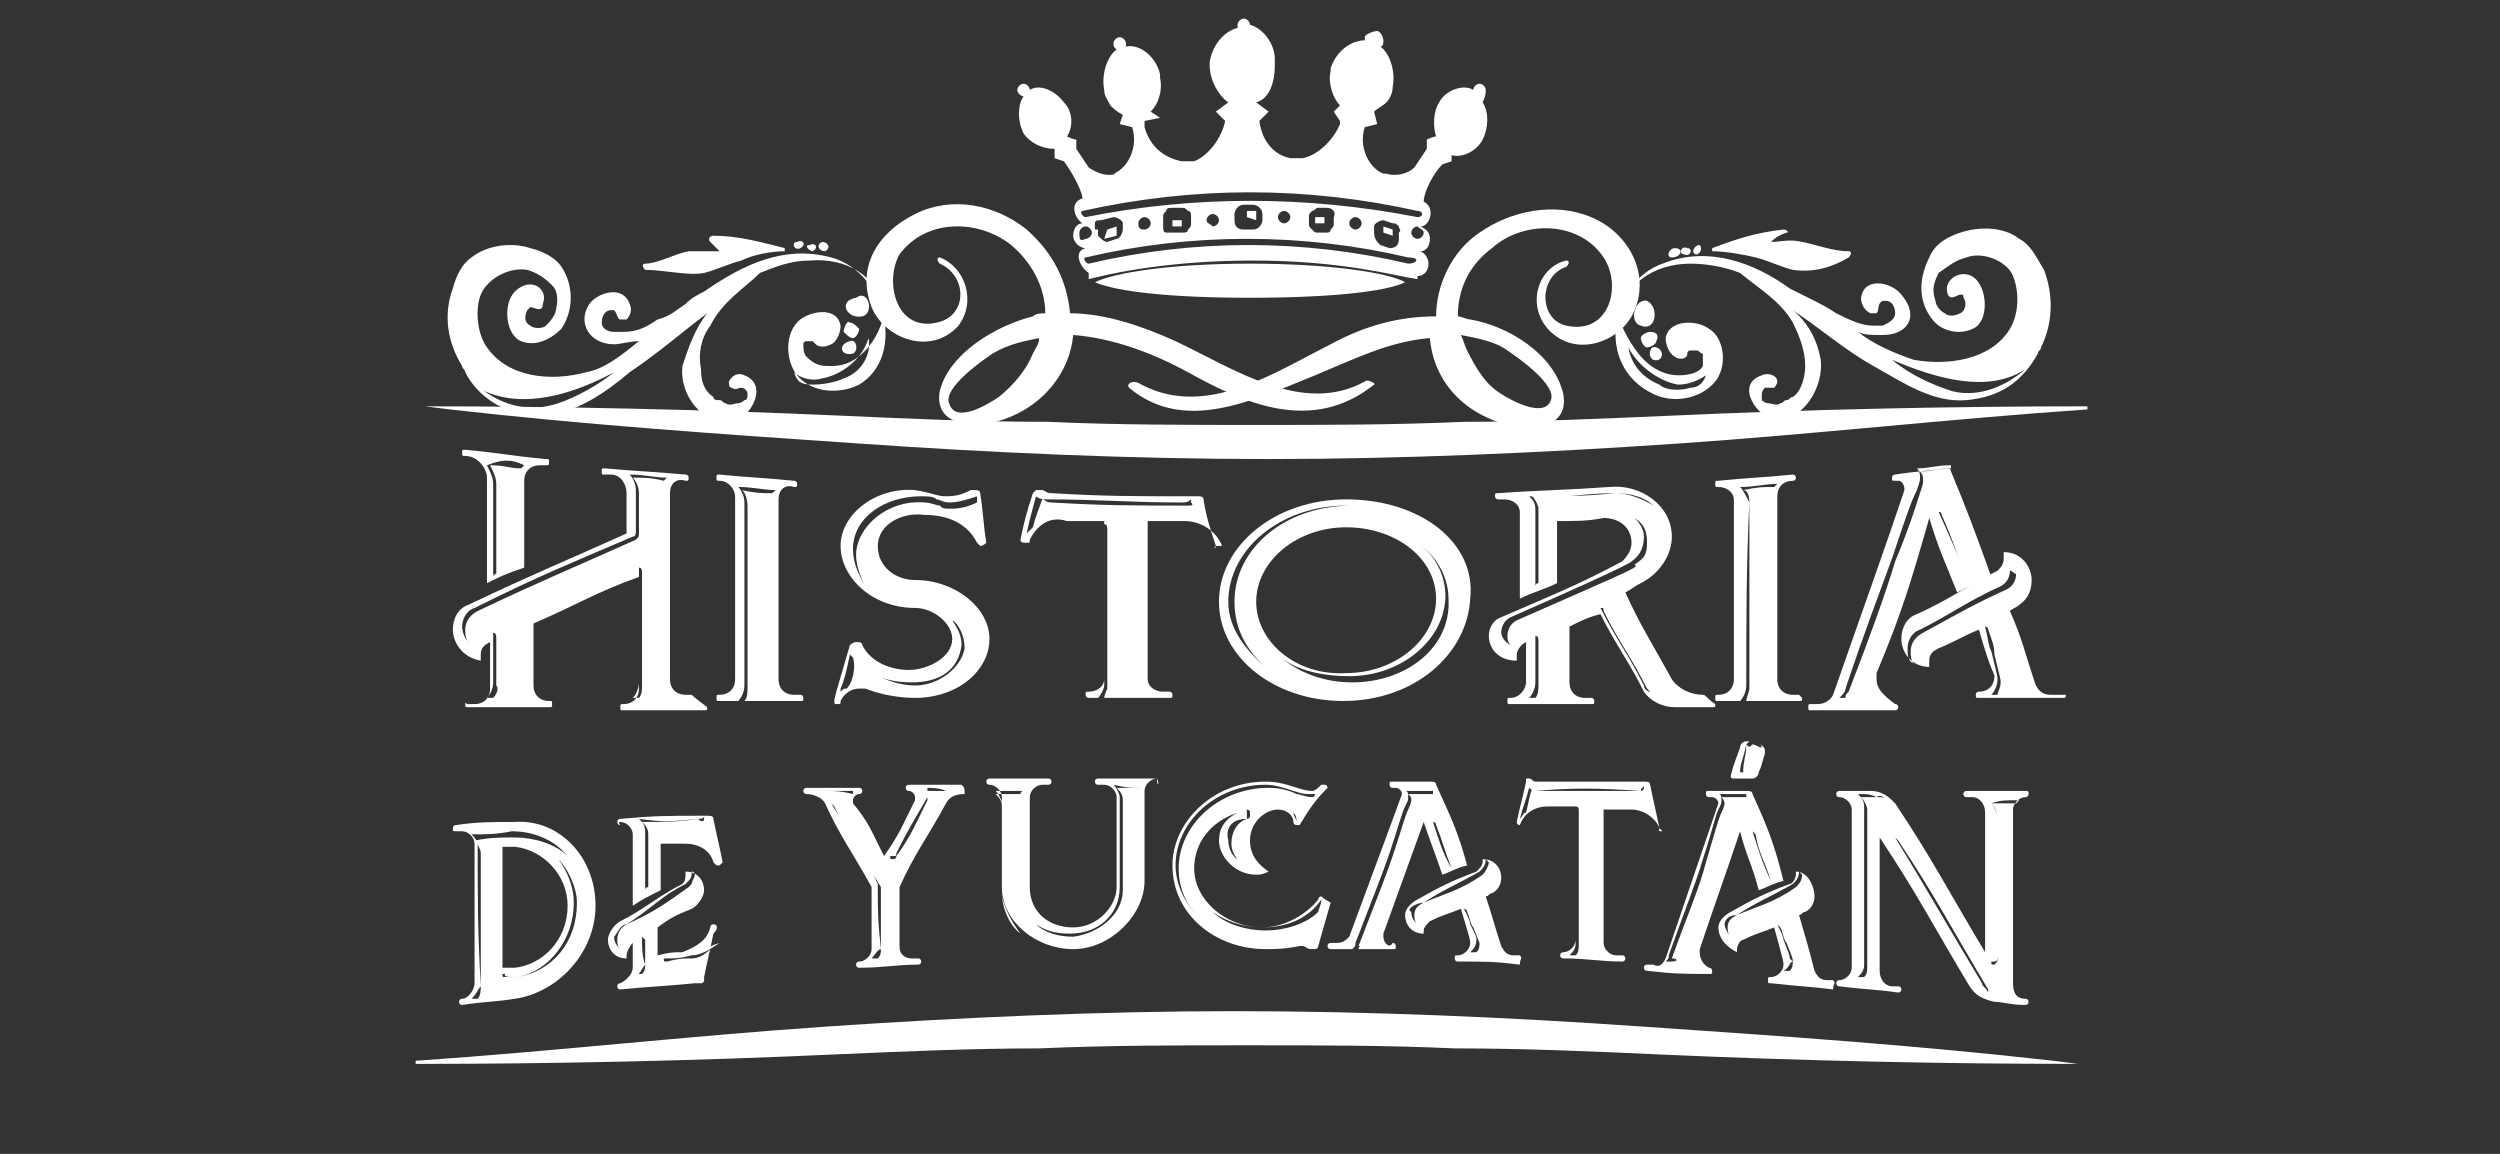 <?xml version="1.0" encoding="utf-8"?>
<!-- Generator: Adobe Illustrator 23.0.4, SVG Export Plug-In . SVG Version: 6.00 Build 0)  -->
<svg version="1.1" id="Capa_1" xmlns="http://www.w3.org/2000/svg" xmlns:xlink="http://www.w3.org/1999/xlink" x="0px" y="0px"
	 viewBox="0 0 80.6 37.2" style="enable-background:new 0 0 80.6 37.2;" xml:space="preserve">
<rect x="0" y="0" width="80.6" height="37.2" fill="#333333" stroke="none"/>
<style type="text/css">
	.st0{fill:#FFFFFF;}
</style>
<title>logo_syv_black</title>
<g>
	<g>
		<path class="st0" d="M44,12.3c-2,1.1-4.2-0.4-6.1-1.3c-1.1-0.5-2.3-0.9-3.4-0.9c-0.1-1-0.5-1.9-1.4-2.7c-1-0.8-2.4-1.1-3.6-0.5
			s-1.9,1.7-1.4,3c0.4,1,1.9,1.6,2.8,0.6c0.6-0.8,0.2-1.9-0.6-2.2c-0.1,0-0.1,0.1,0,0.2c0.9,0.4,0.9,1.7-0.1,1.9
			c-1.3,0.3-1.7-1.3-1.2-2.2c0.9-1.2,2.6-1.1,3.6-0.3c0.6,0.5,1.1,1.3,1.1,2.2c-0.1,0-0.3,0-0.4,0.1c-1.2,0.3-2.7,1.2-3,2.4
			c-0.2,1.1,1,1.2,1.8,1c1.5-0.4,2.4-1.6,2.5-2.8c1.3,0.1,2.6,0.6,3.7,1.2c1.8,1,4,2,6,0.4C44.4,12.4,44.1,12.2,44,12.3 M32.2,12.8
			c-0.3,0.2-1.4,0.9-1.6,0.2c-0.2-0.5,1.1-1.4,1.4-1.6c0.5-0.3,1-0.4,1.5-0.5c0,0.2-0.1,0.3-0.2,0.5C33.1,11.9,32.7,12.4,32.2,12.8"
			/>
		<path class="st0" d="M36.4,12.5c1.8,1.5,4,0.4,6-0.4c1.2-0.5,2.4-1.1,3.7-1.2c0.1,1.3,1,2.4,2.5,2.8c0.8,0.2,2,0.1,1.8-1
			c-0.3-1.3-1.8-2.2-3-2.4c-0.1,0-0.3-0.1-0.4-0.1c0-0.8,0.3-1.6,1.1-2.2c1-0.9,2.8-0.9,3.6,0.3c0.6,0.9,0.2,2.5-1.2,2.2
			c-0.9-0.2-0.9-1.6,0-1.9c0.1-0.1,0.1-0.2,0-0.2c-0.9,0.2-1.3,1.4-0.6,2.2c0.9,1,2.4,0.4,2.8-0.6c0.5-1.2-0.2-2.5-1.4-3
			s-2.6-0.2-3.6,0.5c-0.9,0.6-1.4,1.7-1.4,2.7c-1.2,0-2.3,0.3-3.4,0.9c-1.8,0.9-4,2.4-6.1,1.3C36.5,12.2,36.3,12.4,36.4,12.5
			 M47.3,11.3c-0.1-0.2-0.1-0.3-0.2-0.5c0.5,0.1,1.1,0.2,1.5,0.5c0.3,0.2,1.6,1.1,1.4,1.6c-0.2,0.6-1.3,0-1.6-0.2
			C47.9,12.4,47.6,11.9,47.3,11.3"/>
	</g>
	<g>
		<path class="st0" d="M26.8,8.3c-1.5-0.4-2.8,0.2-4.1,1.1c-0.2,0.1-0.4,0.2-0.6,0.4c-0.3,0.2-0.5,0.4-0.9,0.5
			c-0.3,0.2-0.6,0.4-1.1,0.4c-0.1,0-0.2,0-0.3,0c-0.2,0-0.4-0.1-0.4-0.3s0.1-0.4,0.3-0.4h0.1c0.1,0.1,0.1,0.3,0.2,0.3
			c0,0,0.1,0,0.2,0c0.1-0.1,0.2-0.3,0.1-0.5c-0.2-0.6-1-0.4-1.3,0c-0.4,0.6,0,1.3,0.8,1.3c0.2,0,0.5-0.1,0.8-0.1
			c-0.5,0.4-1.1,0.9-1.7,1c-1.1,0.3-2.5,0.2-3.2-0.8c-0.3-0.4-0.4-1.2-0.2-1.7s0.9-0.9,1.5-0.8c0.3,0.1,0.5,0.2,0.8,0.5
			c0.2,0.2,0.2,0.5,0.1,0.9c-0.1,0.2-0.2,0.3-0.3,0.4c-0.1,0.1-0.4,0.1-0.5,0c-0.2-0.1-0.2-0.3-0.1-0.5l0.1-0.1
			c0.1,0,0.4,0.2,0.4-0.1c0.2-0.5-0.4-0.9-0.9-0.4c-0.4,0.4-0.3,1.4,0.2,1.6c0.5,0.2,1-0.1,1.3-0.4c0.4-0.6,0.4-1.4,0-2
			c-0.2-0.3-0.6-0.5-1-0.6c-0.6-0.2-1.4-0.1-1.9,0.3c-0.3,0.2-0.5,0.6-0.6,1c-0.3,0.8-0.2,1.7,0.3,2.5c0,0.1,0.1,0.1,0.1,0.2
			c0.4,0.8,1.3,1.4,2.4,1.4s2.2-0.8,2.9-1.4c0.9-0.6,1.7-1.3,2.5-1.9c-0.4,0.5-0.6,1.1-0.8,1.7c-0.1,0.9,0.6,1.9,1.6,1.8
			c0.6-0.1,1.2-1.2,0.4-1.5c-0.2-0.1-0.4,0-0.5,0.2c0,0.1,0,0.2,0.1,0.2c0.1,0.1,0.2,0,0.3,0s0.2,0.1,0.2,0.2c0,0.1,0,0.2-0.1,0.2
			C23.9,13,23.8,13,23.8,13c-0.1,0-0.3,0.1-0.4,0c-0.1,0-0.1-0.1-0.2-0.1s-0.2,0-0.2-0.1c-0.3-0.2-0.4-0.5-0.4-0.9
			c-0.1-0.5,0-1,0.3-1.4c0.4-0.8,1.1-1.2,1.6-1.7c0.5-0.2,1-0.4,1.6-0.4c1.2-0.1,2.2,0.5,2.4,1.6c0,0.4-0.3,1-0.6,1.3
			s-0.6,0.5-1.1,0.5c-0.3,0-0.5,0-0.8-0.3c-0.1-0.1-0.1-0.3-0.1-0.4C25.9,11,26,11,26,11s0.1,0,0.2,0l0.1,0.1c0.1,0.1,0.3,0.1,0.5,0
			s0.3-0.4,0.3-0.6c-0.1-0.6-0.9-0.5-1.3-0.2c-0.5,0.4-0.5,1.3-0.1,1.8c0.5,0.6,1.4,0.6,2,0.3C29.2,11.5,28.6,8.8,26.8,8.3 M18,13
			c-0.9,0.3-1.7,0.1-2.4-0.4c1.3,0.6,2.9,0.1,4.2-0.6C19.3,12.4,18.6,12.8,18,13 M27.2,12.2c-0.2,0.1-0.6,0.2-1,0.2
			s-0.5-0.1-0.6-0.4l0,0c0.2,0.2,0.6,0.3,0.9,0.2c0.6-0.1,1.3-0.6,1.5-1.3C28.1,11.4,27.8,12,27.2,12.2"/>
		<path class="st0" d="M22.7,8.8c0.4-0.1,0.8-0.3,1.2-0.4c0.4-0.2,1-0.3,1.4-0.3l0,0V8c-0.8-0.2-1.5-0.4-2.3-0.4
			c-0.1,0-0.2,0.1-0.1,0.2C23,7.9,23.1,8,23.2,8.1c-0.3,0-0.6,0-1,0c-0.5,0.1-1,0.4-1.4,0.4c-0.1,0-0.1,0.1,0,0.2
			C21.4,8.7,22.2,8.9,22.7,8.8"/>
		<path class="st0" d="M25.8,8c0.2-0.1,0.1-0.3-0.1-0.2C25.5,7.8,25.6,8.1,25.8,8"/>
		<path class="st0" d="M26.2,8.1c0.2-0.1,0.1-0.3-0.1-0.2C25.9,7.9,26.1,8.1,26.2,8.1"/>
		<path class="st0" d="M26.6,8.1c0.2-0.1,0.1-0.3-0.1-0.3C26.3,7.9,26.4,8.1,26.6,8.1"/>
		<path class="st0" d="M27.8,10.2c0.4-0.1,0.2-0.9-0.2-0.6C27,9.7,27.3,10.3,27.8,10.2"/>
		<path class="st0" d="M27.2,10.7c0.1,0.1,0.2,0.2,0.3,0.2s0.2-0.2,0.2-0.3c-0.1-0.1-0.2-0.2-0.3-0.2C27.3,10.3,27.2,10.6,27.2,10.7
			"/>
		<path class="st0" d="M27.5,11.4c0.2-0.1,0.1-0.5-0.1-0.4C27,11.1,27.1,11.5,27.5,11.4"/>
	</g>
	<g>
		<path class="st0" d="M53.6,8.5c-1.7,0.6-2.2,3.3-0.3,4.2c0.6,0.3,1.5,0.2,2-0.4c0.4-0.5,0.3-1.4-0.2-1.7c-0.4-0.3-1.3-0.3-1.4,0.3
			c0,0.2,0.1,0.5,0.3,0.6c0.1,0.1,0.4,0.1,0.4-0.1c0,0,0-0.1,0.1-0.1c0,0,0.1,0,0.2,0s0.1,0.1,0.2,0.1c0,0.1,0,0.3,0,0.4
			c-0.1,0.2-0.4,0.3-0.8,0.3c-0.4,0-0.8-0.2-1.1-0.5s-0.6-0.8-0.8-1.3c0.1-1.1,1.1-1.8,2.3-1.8c0.5,0,1.1,0.1,1.6,0.3
			c0.6,0.5,1.3,0.9,1.7,1.6c0.2,0.4,0.4,0.9,0.4,1.4c0,0.3-0.1,0.8-0.4,1c-0.1,0-0.1,0.1-0.2,0.1c-0.1,0-0.1,0.1-0.2,0.1
			c-0.1,0.1-0.3,0-0.4,0c-0.1,0-0.2-0.1-0.2-0.1c0-0.1,0-0.1,0-0.2c0-0.1,0.1-0.2,0.1-0.2c0.1,0,0.2,0,0.3,0c0,0,0.1-0.1,0.1-0.2
			c0-0.2-0.3-0.3-0.5-0.2c-0.9,0.3-0.1,1.4,0.4,1.4c1,0.1,1.6-1.1,1.5-1.9c-0.1-0.6-0.4-1.2-0.9-1.6c0.9,0.6,1.7,1.3,2.6,1.8
			c0.9,0.5,1.9,1.2,3,1.1c1.1-0.1,1.8-0.6,2.3-1.5c0-0.1,0.1-0.1,0.1-0.2c0.4-0.8,0.4-1.7,0.1-2.5c-0.2-0.3-0.4-0.8-0.8-1
			c-0.5-0.4-1.3-0.4-1.9-0.2c-0.3,0.1-0.8,0.3-1,0.8c-0.4,0.8-0.3,1.5,0.1,2c0.3,0.4,0.9,0.5,1.3,0.3c0.5-0.2,0.5-1.2,0.1-1.6
			c-0.4-0.4-1.1,0-0.9,0.5c0.1,0.2,0.3,0,0.4,0c0.1,0,0.1,0,0.1,0.1c0.1,0.1,0.1,0.4-0.1,0.5s-0.4,0.1-0.5,0
			c-0.2-0.1-0.3-0.3-0.3-0.4c-0.1-0.3-0.1-0.5,0.1-0.9c0.3-0.2,0.5-0.4,0.9-0.5c0.5-0.2,1.3,0.1,1.5,0.6s0.2,1.2-0.1,1.7
			c-0.6,1-2,1.2-3.1,1c-0.6-0.2-1.3-0.5-1.8-0.9c0.2,0.1,0.4,0.1,0.8,0.1c0.8,0,1.2-0.6,0.6-1.3C61,9.1,60.1,8.9,60,9.6
			c0,0.2,0.1,0.4,0.3,0.5c0.1,0,0.1,0,0.2,0c0.1-0.1,0-0.3,0.2-0.4c0,0,0,0,0.1,0c0.2,0,0.3,0.2,0.3,0.4s-0.2,0.3-0.4,0.4
			c-0.1,0-0.2,0-0.3,0c-0.4,0-0.8-0.2-1.2-0.4c-0.3-0.2-0.5-0.3-0.9-0.5c-0.2-0.1-0.4-0.2-0.6-0.3C56.6,8.5,55.1,7.9,53.6,8.5
			 M62.9,12.6c-0.6-0.2-1.3-0.5-1.9-1c1.4,0.6,3.1,1.1,4.3,0.3C64.5,12.6,63.6,12.8,62.9,12.6 M53.5,12.4c-0.5-0.2-0.9-0.6-1-1.2
			c0.3,0.6,1,1.1,1.6,1.2c0.3,0,0.6-0.1,0.9-0.3l0,0c-0.1,0.3-0.3,0.4-0.5,0.4C54.2,12.6,53.7,12.6,53.5,12.4"/>
		<path class="st0" d="M57.8,8.7c-0.4-0.1-0.8-0.3-1.2-0.4c-0.4-0.1-1-0.2-1.4-0.2l0,0V8c0.8-0.3,1.4-0.5,2.3-0.6
			c0.1,0,0.2,0.1,0.1,0.1c-0.3,0.1-0.4,0.2-0.5,0.3c0.3,0,0.6-0.1,1,0c0.5,0.1,1,0.3,1.5,0.3c0.1,0,0.1,0.1,0,0.2
			C59.1,8.6,58.5,8.8,57.8,8.7"/>
		<path class="st0" d="M54.7,8.2c-0.2,0-0.1-0.3,0.1-0.3C54.9,8,54.8,8.2,54.7,8.2"/>
		<path class="st0" d="M54.3,8.2c-0.2,0-0.1-0.3,0.1-0.2C54.6,8,54.5,8.3,54.3,8.2"/>
		<path class="st0" d="M53.9,8.3C53.7,8.3,53.8,8,54,8C54.3,8,54.2,8.3,53.9,8.3"/>
		<path class="st0" d="M52.9,10.5c-0.4-0.1-0.2-0.9,0.2-0.8C53.5,9.9,53.4,10.7,52.9,10.5"/>
		<path class="st0" d="M53.4,11c0,0.1-0.2,0.2-0.3,0.2s-0.2-0.2-0.2-0.3s0.2-0.2,0.3-0.2C53.4,10.7,53.5,10.8,53.4,11"/>
		<path class="st0" d="M53.3,11.6c-0.2-0.1-0.1-0.5,0.1-0.4C53.7,11.3,53.6,11.7,53.3,11.6"/>
	</g>
	<path class="st0" d="M13.7,13.1c4.4,0,8.9,0.1,13.4,0.3c2.2,0.1,4.4,0.2,6.7,0.2c2.2,0.1,4.4,0.1,6.7,0.1s4.4,0,6.7-0.1
		c2.2,0,4.4-0.1,6.7-0.2c4.4-0.2,8.9-0.3,13.4-0.3v0.1c-4.4,0.3-8.8,0.8-13.2,1.1s-8.9,0.5-13.2,0.5c-4.4,0-8.9-0.2-13.2-0.5
		c-4.4-0.3-8.8-0.6-13.2-1.1L13.7,13.1z"/>
	<path class="st0" d="M67,34.3c-4.4,0-8.9-0.1-13.4-0.3c-2.2-0.1-4.4-0.2-6.7-0.2c-2.2-0.1-4.4-0.1-6.7-0.1c-2.2,0-4.4,0-6.7,0.1
		c-2.2,0-4.4,0.1-6.7,0.2c-4.4,0.2-8.9,0.3-13.4,0.3v-0.1c4.4-0.3,8.8-0.8,13.2-1.1s8.9-0.5,13.2-0.5c4.4,0,8.9,0.2,13.2,0.5
		c4.4,0.3,8.8,0.6,13.2,1.1L67,34.3z"/>
	<path class="st0" d="M40.3,9.6L40.3,9.6c2.6,0,4.4-0.2,5-0.5c-0.5-0.3-2.4-0.6-5-0.6l0,0l0,0c-2.6,0-4.4,0.3-5,0.6
		C36,9.4,37.7,9.6,40.3,9.6L40.3,9.6L40.3,9.6z"/>
	<g>
		<path class="st0" d="M35.6,7.7L36,7.6l0,0V7.3l0,0l0,0l-0.3,0.1l0,0L35.6,7.7L35.6,7.7z"/>
		<path class="st0" d="M42.4,7.2L42.4,7.2h0.3l0,0V7l0,0h-0.3l0,0V7.2L42.4,7.2z"/>
		<path class="st0" d="M37.8,7.3h0.3l0,0V7.1l0,0l0,0h-0.3l0,0V7.3C37.7,7.3,37.8,7.3,37.8,7.3z"/>
		<path class="st0" d="M44.6,7.5L44.6,7.5l0.3,0.1l0,0V7.4l0,0l-0.3-0.1l0,0l0,0V7.5L44.6,7.5z"/>
		<path class="st0" d="M40.5,7.1L40.5,7.1V6.8l0,0h-0.3l0,0V7l0,0L40.5,7.1L40.5,7.1z"/>
		<path class="st0" d="M47.9,2.9c0-0.1-0.1-0.2-0.2-0.2s-0.2,0.1-0.2,0.2l0,0c-0.3-0.2-0.9,0-1.1,0.4c-0.2,0.3-0.2,0.8-0.1,1.1
			c0,0-0.1,0-0.3,0.1c0,0.2,0,0.1,0,0.3l-0.4,0.6c-0.2,0.2-0.6,0.3-0.9,0.2h-0.1l0,0c-0.5-0.2-0.8-0.9-0.6-1.5L44.4,4l-0.1-0.4
			c0.1-0.1,0.3-0.2,0.4-0.3c0.1-0.1,0.2-0.3,0.2-0.5c0.1-0.5-0.1-1.1-0.4-1.3c0.1,0,0.1-0.1,0.1-0.2S44.5,1,44.4,1
			C44.3,1,44,1.1,44,1.2v0.1c-0.4,0-0.9,0.3-1.1,0.9v0.1c-0.1,0.4,0.1,0.9,0.3,1.1l0,0L43,3.6l0.2,0.3l0,0V4C43,4.5,42.5,5,42,5.1
			c-0.1,0-0.2,0-0.3,0h-0.1c-0.5-0.1-0.9-0.5-1-1.2l0.3-0.3l-0.4-0.3l0,0c0.4-0.1,0.6-0.6,0.6-1.2V1.9c0-0.5-0.4-1-0.8-1.1v0
			c0-0.1-0.1-0.2-0.2-0.2c-0.1,0-0.2,0.1-0.2,0.2v0.1C39.5,1,39.1,1.4,39,2v0.1c0,0.5,0.3,1,0.6,1.2l-0.4,0.3l0.3,0.3
			c-0.1,0.5-0.5,1.1-1,1.3h-0.1c-0.1,0-0.2,0-0.3,0c-0.5-0.1-1-0.4-1.2-1.1V3.9l0.5-0.1l-0.3-0.2c0.2-0.2,0.4-0.6,0.3-1.1V2.4
			c-0.1-0.5-0.6-1-1.1-0.9V1.4c0-0.1-0.1-0.2-0.2-0.2c-0.1,0-0.2,0.1-0.2,0.2s0,0.1,0.1,0.2c-0.3,0.2-0.5,0.8-0.4,1.3
			c0,0.2,0.1,0.3,0.2,0.5c0.1,0.1,0.2,0.2,0.4,0.3l0,0L36.1,4l0.4,0.1c0.2,0.6-0.1,1.3-0.6,1.5l0,0H36c-0.3,0.1-0.6,0-0.9-0.2
			l-0.4-0.6c0-0.2,0-0.1,0-0.3c-0.1,0-0.3-0.1-0.3-0.1c0.2-0.3,0.2-0.8-0.1-1.1c-0.3-0.4-0.8-0.6-1.1-0.4l0,0c0-0.1-0.1-0.2-0.2-0.2
			s-0.2,0.1-0.2,0.2c0,0.1,0.1,0.2,0.2,0.2c-0.2,0.3-0.2,0.8,0,1.2c0.2,0.3,0.6,0.5,1,0.5v0.3l0.3,0.1c0.3,0.4,0.6,1,0.6,1.2l0,0
			c-0.4,0.1-0.3,0.6,0,0.8c-0.2,0-0.3,0.2-0.3,0.4C34.6,7.8,34.8,8,35,8c-0.4,0.1-0.2,0.6,0.1,0.8c0,0.1,0,0.2,0,0.2l0,0
			c0.4-0.1,2.3-0.6,5.3-0.6c2.9,0,4.6,0.5,5.3,0.6l0,0c0,0,0,0,0-0.1c0.4,0,0.5-0.6,0.1-0.8c0.2,0,0.3-0.2,0.3-0.4
			c0-0.2-0.1-0.3-0.3-0.4c0.3,0,0.5-0.6,0.1-0.8l0,0c0-0.3,0.3-0.9,0.6-1.2l0.3-0.1V5l0,0l0,0c0.3,0.1,0.8-0.1,1-0.5s0.2-0.9,0-1.2
			C47.9,3.1,47.9,3,47.9,2.9z M34.8,7.5c0-0.1,0.1-0.2,0.2-0.2c0.1,0,0.2,0.1,0.2,0.2S35.1,7.7,35,7.7C34.8,7.8,34.8,7.7,34.8,7.5z
			 M45.4,8.5c-3.4-0.8-6.9-0.8-10.3,0c-0.1,0-0.2-0.2-0.1-0.2c3.4-0.8,7-0.8,10.4,0C45.8,8.3,45.7,8.5,45.4,8.5z M35.3,7.4
			c0-0.1,0-0.1,0-0.2s0.1-0.1,0.2-0.1L35.9,7c0.1,0,0.3,0.1,0.3,0.2v0.2c0,0.1-0.1,0.3-0.2,0.3l-0.3,0.1l0,0c-0.1,0-0.2-0.1-0.3-0.2
			V7.4H35.3z M36.7,7.2c0-0.1,0.1-0.2,0.2-0.2c0.1,0,0.2,0.1,0.2,0.2S37,7.4,36.9,7.4C36.8,7.4,36.7,7.4,36.7,7.2z M37.5,7
			c0-0.1,0-0.1,0.1-0.2c0-0.1,0.1-0.1,0.2-0.1h0.3c0.1,0,0.1,0,0.2,0.1c0.1,0,0.1,0.1,0.1,0.2v0.2c0,0.1,0,0.1-0.1,0.2
			c0,0.1-0.1,0.1-0.2,0.1h-0.3l0,0c-0.1,0-0.2,0-0.2,0c-0.1,0-0.1-0.1-0.1-0.2V7z M38.9,7.1c0-0.1,0.1-0.2,0.2-0.2
			c0.1,0,0.2,0.1,0.2,0.2s-0.1,0.2-0.2,0.2C39,7.2,38.9,7.2,38.9,7.1z M39.8,7.1V6.9c0-0.1,0.1-0.3,0.3-0.3h0.3
			c0.1,0,0.3,0.1,0.3,0.3v0.2c0,0.1-0.1,0.3-0.3,0.3h-0.3C39.9,7.4,39.8,7.3,39.8,7.1z M41.2,7c0-0.1,0.1-0.2,0.2-0.2
			c0.1,0,0.2,0.1,0.2,0.2s-0.1,0.2-0.2,0.2S41.2,7.1,41.2,7z M42.2,7.2V7c0-0.1,0-0.1,0.1-0.2c0.1,0,0.1-0.1,0.2-0.1h0.3
			c0.1,0,0.3,0.1,0.2,0.3v0.2c0,0.1,0,0.1-0.1,0.2c0,0.1-0.1,0.1-0.1,0.1l0,0h-0.3c-0.1,0-0.1,0-0.2-0.1S42.2,7.3,42.2,7.2z
			 M43.5,7.2c0-0.1,0.1-0.2,0.2-0.2c0.1,0,0.2,0.1,0.2,0.2s-0.1,0.2-0.2,0.2C43.6,7.4,43.5,7.3,43.5,7.2z M44.3,7.5V7.3
			c0-0.1,0.2-0.2,0.3-0.2l0.3,0.1c0.1,0,0.1,0,0.2,0.1c0,0.1,0.1,0.1,0,0.2v0.2C45.1,7.9,45,8,44.8,8l0,0l-0.3-0.1
			C44.4,7.8,44.3,7.7,44.3,7.5z M45.9,7.5c0,0.1-0.1,0.2-0.2,0.2c-0.1,0-0.2-0.1-0.2-0.2s0.1-0.2,0.2-0.2
			C45.8,7.4,45.9,7.4,45.9,7.5z M45.7,7C42.1,6.3,38.5,6.3,35,7c-0.1,0-0.2-0.2-0.1-0.2c3.6-0.8,7.2-0.8,10.8,0
			C45.9,6.8,45.9,7,45.7,7z"/>
	</g>
	<g>
		<path class="st0" d="M22.3,22.4c-0.1,0-0.1,0-0.2,0c-0.3,0-0.5-0.2-0.5-0.5c0-2.4,0-3.6,0-6c0-0.3,0.2-0.5,0.5-0.4
			c0.1,0,0.1,0,0.1-0.1s-0.1-0.1-0.1-0.1c-1.1-0.1-1.5-0.1-2.6-0.2c-0.1,0-0.1,0-0.1,0.1s0,0.1,0.1,0.1s0.1,0,0.2,0
			c0.3,0,0.5,0.3,0.5,0.6c0,0.5,0,0.8,0,1.3c-2,0.9-3,1.3-5.1,2.3c-0.3,0.1-0.5,0.4-0.5,0.8s0.3,0.9,0.9,1c0-0.1,0-0.1,0-0.2
			c0-0.2,0.1-0.3,0.3-0.4c0,0.5,0,0.9,0,1.5c0,0.3-0.2,0.5-0.5,0.5c-0.1,0-0.1,0-0.2,0s-0.1-0.1-0.1,0s0,0.1,0.1,0.1
			c1.1,0,1.5,0,2.6,0c0.1,0,0.1,0,0.1-0.1s0-0.1-0.1-0.1c-0.3,0-0.5-0.2-0.5-0.5c0-0.9,0-1.2,0-2c1.4-0.6,2-1,3.4-1.5
			c0,1.4,0,2.2,0,3.6c0,0.3-0.2,0.5-0.5,0.5c-0.1,0-0.1,0-0.1,0.1s0,0.1,0.1,0.1c1.1,0,1.5,0,2.6,0c0.1,0,0.1,0,0.1-0.1
			C22.4,22.5,22.3,22.4,22.3,22.4z M15.9,22.5c-0.1,0-0.1,0-0.2,0c0.1-0.1,0.2-0.3,0.2-0.5c0-0.5,0-0.9,0-1.5v-0.1l0,0
			c0.1,0,0.1,0.1,0.1,0.2c0,0.5,0,0.9,0,1.5C16.1,22.2,16,22.4,15.9,22.5z M20.6,22.5c-0.1,0-0.1,0-0.2,0c0.1-0.1,0.2-0.3,0.2-0.5
			c0-1.4,0-2.2,0-3.6v-0.1l0,0c0.1,0,0.1,0.1,0.1,0.2c0,1.4,0,2.2,0,3.6C20.7,22.2,20.7,22.4,20.6,22.5z M20.4,15.4
			c0.1,0.1,0.2,0.3,0.2,0.5c0,0.5,0,0.8,0,1.3c0,0.1,0,0.1-0.1,0.2c-2,0.9-3,1.3-5.1,2.3l0,0C15.2,19.8,15,20,15,20.3
			c0,0.1,0,0.3,0.1,0.4c-0.1-0.1-0.2-0.3-0.2-0.5s0.1-0.5,0.4-0.6l0,0c2-1,3-1.4,5.1-2.3c0.1,0,0.1-0.1,0.1-0.2c0-0.5,0-0.8,0-1.3
			c0-0.2-0.1-0.4-0.2-0.5c0.5,0,0.8,0.1,1.2,0.1l-0.1,0.1C21,15.4,20.8,15.4,20.4,15.4z"/>
		<path class="st0" d="M15.7,15.4c0,1.4,0,2,0,3.4c0.4-0.2,0.6-0.3,1.2-0.5c0-1.1,0-1.6,0-2.8c0-0.3,0.2-0.5,0.5-0.5
			c0.1,0,0.1,0,0.2,0s0.1,0,0.1-0.1s0-0.1-0.1-0.1c-1.1-0.1-1.5-0.2-2.6-0.3c-0.1,0-0.1,0-0.1,0.1s0,0.1,0.1,0.1
			C15.4,14.7,15.7,15.1,15.7,15.4z M16.9,15l-0.1,0.1c-0.4,0-0.5-0.1-1-0.1c0.1,0.2,0.2,0.4,0.2,0.6c0,1.2,0,1.7,0,2.9
			c0,0-0.1,0-0.1,0.1c0-1.2,0-1.8,0-3c0-0.2-0.1-0.4-0.2-0.6C16.2,14.8,16.5,14.8,16.9,15z"/>
	</g>
	<path class="st0" d="M25.8,22.4c-0.1,0-0.1,0-0.2,0c-0.3,0-0.5-0.2-0.5-0.5c0-2.3,0-3.4,0-5.8c0-0.3,0.2-0.5,0.5-0.4
		c0.1,0,0.1,0,0.1-0.1c0,0,0-0.1-0.1-0.1c-1-0.1-1.4-0.1-2.4-0.2c-0.1,0-0.1,0-0.1,0.1s0,0.1,0.1,0.1c0.3,0,0.5,0.3,0.5,0.5
		c0,2.4,0,3.4,0,5.9c0,0.3-0.2,0.5-0.5,0.5c-0.1,0-0.1,0-0.1,0.1s0,0.1,0.1,0.1c1.1,0,1.5,0,2.6,0c0.1,0,0.1,0,0.1-0.1
		C25.9,22.5,25.9,22.4,25.8,22.4z M24.1,16.3c0,1.9,0,3.9,0,5.9c0,0.1,0,0.3-0.1,0.4c-0.1,0-0.1,0-0.2,0c0.1-0.1,0.2-0.3,0.2-0.5
		c0-1.9,0-3.9,0-5.9c0-0.2-0.1-0.4-0.2-0.5c0.5,0,0.8,0.1,1.2,0.1l-0.1,0.1c-0.4,0-0.5,0-1-0.1C24,15.8,24.1,16.1,24.1,16.3z"/>
	<path class="st0" d="M29.5,18.7c-0.6,0-1.2-0.4-1.2-1.1s0.8-1.1,1.5-1c0.8,0,1.4,0.3,1.7,0.9l0.1,0.1c0.1,0,0.2-0.1,0.2-0.1l0,0
		c-0.1-0.6-0.1-1-0.2-1.6c0-0.1-0.1-0.1-0.2-0.1h-0.1c-0.2,0.1-0.4,0.2-0.8,0.2c-0.3,0-0.4-0.1-1-0.2c-1.3-0.1-2.4,0.8-2.4,1.8
		s1,2,2.4,2c0.6,0,1.2,0.5,1.2,1c0,0.6-0.8,1-1.4,1c-0.5,0-1.2-0.2-1.5-0.8c0-0.1-0.1-0.1-0.2-0.1s-0.2,0.1-0.2,0.1
		c-0.5,1.7-0.5,1.7-0.5,1.8l0,0c0,0.1,0,0.1,0.1,0.1s0.1,0,0.1-0.1c0.1-0.2,0.3-0.4,0.6-0.4c0.1,0,0.1,0,0.2,0
		c0.5,0.2,1.1,0.3,1.6,0.3c1.4,0,2.4-0.9,2.4-1.9C31.9,19.6,30.8,18.7,29.5,18.7z M27.5,17.7c0-1,1-1.7,2.2-1.7c0.2,0,0.4,0,0.5,0.1
		c0.1,0,0.2,0.1,0.4,0.1c0.3,0,0.6-0.1,0.9-0.2l0,0l0,0c0,0.1,0,0.1,0,0.2c-0.2,0.1-0.5,0.2-0.8,0.2s-0.3,0-0.4-0.1
		c-0.1,0-0.3-0.1-0.5-0.1c-1.2-0.1-2.2,0.8-2.2,1.7c0,0.4,0.2,0.9,0.5,1.3C27.7,18.6,27.5,18.2,27.5,17.7z M27.3,22.2
		c-0.1,0-0.1,0-0.2,0.1v-0.1c0.1-0.2,0.2-0.6,0.3-1.1l0,0l0,0l0.1,0.1C27.6,21.5,27.5,22,27.3,22.2z M31.1,20.9
		c-0.1,0.6-0.8,1.2-1.6,1.2c-0.5,0-1.1-0.2-1.5-0.5c0.3,0.3,0.9,0.4,1.4,0.4c0.9,0,1.5-0.4,1.6-1.2l0,0c0-0.3-0.1-0.5-0.3-0.8
		C30.9,20.1,31.1,20.5,31.1,20.9C31.1,20.8,31.1,20.8,31.1,20.9z"/>
	<path class="st0" d="M39.2,17.6c-0.2-0.6-0.3-0.9-0.4-1.5c0-0.1-0.1-0.1-0.2-0.1s-0.1,0-0.2,0h-0.1c-1.8,0-2.7,0-4.4-0.1
		c-0.2,0-0.2-0.1-0.3-0.1s-0.1,0-0.2,0c0,0,0,0-0.1,0.1c-0.2,0.6-0.3,1-0.4,1.5l0,0c0,0.1,0.1,0.1,0.2,0.1c0.1,0,0.1,0,0.1-0.1
		c0.2-0.4,0.6-0.8,1.2-0.6c0.4,0,0.8,0,1.2,0c0,2,0,3,0,5.1c0,0.2-0.2,0.4-0.5,0.4c-0.1,0-0.1,0-0.1,0.1c0,0,0,0.1,0.1,0.1
		c1.1,0,1.5,0,2.6,0c0.1,0,0.1,0,0.1-0.1c0,0,0-0.1-0.1-0.1s-0.1,0-0.2,0c-0.3,0-0.5-0.2-0.5-0.4c0-2,0-3,0-5.1c0.4,0,0.8,0,1.2,0
		c0.5,0,1,0.3,1.2,0.8L39.2,17.6L39.2,17.6C39.1,17.7,39.2,17.7,39.2,17.6L39.2,17.6z M35.6,22.5c-0.1,0-0.1,0-0.2,0
		c0.1-0.1,0.2-0.3,0.2-0.4c0-2,0-3,0-5.1c0,0,0,0,0-0.1c0.1,0,0.1,0.1,0.1,0.2c0,2,0,3,0,5.1C35.7,22.2,35.6,22.4,35.6,22.5z
		 M38.3,16.3c-1.8,0-2.7,0-4.4-0.1c-0.2,0-0.2-0.1-0.3-0.1l0,0l0,0c-0.1,0.3-0.2,0.5-0.3,0.9c-0.1,0.1-0.1,0.1-0.2,0.2
		c0.1-0.5,0.2-0.8,0.3-1.2l0,0l0,0c0,0,0.1,0.1,0.3,0.1c1.8,0,2.7,0.1,4.4,0.1c0.1,0,0.2,0,0.3-0.1l0,0l0,0c0,0.1,0,0.1,0,0.1
		C38.5,16.3,38.4,16.3,38.3,16.3z"/>
	<path class="st0" d="M43.4,16.1c-2.3,0-4.1,1.5-4.1,3.3s1.8,3.2,4,3.2c2.3,0,4-1.5,4.1-3.3C47.6,17.5,45.8,16.1,43.4,16.1z
		 M39.6,19.4c0-1.7,1.7-3.1,3.8-3.1c1.1,0,2,0.3,2.8,0.9c-0.6-0.5-1.6-0.9-2.6-0.9c-2.2,0-3.8,1.4-3.8,3.1c0,0.9,0.4,1.6,1.1,2.2
		C40.2,21,39.6,20.3,39.6,19.4z M40.5,19.4c0-1.3,1.3-2.4,2.9-2.4s2.9,1,2.9,2.3s-1.3,2.4-2.9,2.4C41.8,21.8,40.5,20.7,40.5,19.4z
		 M43.6,22c-0.9,0-1.7-0.3-2.3-0.8c0.5,0.4,1.3,0.6,2.2,0.6c1.7,0,3.1-1.2,3.1-2.6c0-0.6-0.3-1.3-0.9-1.7c0.6,0.4,1,1.1,1,1.8
		C46.8,20.9,45.3,22,43.6,22z"/>
	<path class="st0" d="M54.9,22.4c-0.4,0-0.8-0.2-1-0.5c-0.6-1.1-1-1.7-1.5-2.8c0.2-0.1,0.3-0.2,0.5-0.3c0.6-0.3,1-0.9,1-1.5
		c0-1-1-1.7-2-1.6c-1.4,0.1-2.2,0.1-3.6,0.2c-0.1,0-0.1,0-0.1,0.1c0,0,0,0.1,0.1,0.1s0.1,0,0.2,0c0.3,0,0.5,0.2,0.5,0.4
		c0,1.1,0,1.7,0,2.8c0.4-0.2,0.8-0.3,1.2-0.5c0-0.8,0-1.2,0-2c0.6,0,1,0,1.5-0.1c0.5,0,0.9,0.3,0.9,0.8c0,0.2-0.1,0.4-0.3,0.6
		c-1.5,0.8-2.3,1.1-3.9,1.8C48.1,20,48,20.3,48,20.5c0,0.4,0.3,0.8,0.9,0.8c0-0.1,0-0.1,0-0.2s0.1-0.3,0.3-0.4c0,0.5,0,0.8,0,1.3
		c0,0.2-0.2,0.5-0.5,0.5c-0.1,0-0.1,0-0.1,0.1s0,0.1,0.1,0.1c1.1,0,1.5,0,2.6,0c0.1,0,0.1,0,0.1-0.1c0,0,0-0.1-0.1-0.1s-0.1,0-0.2,0
		c-0.3,0-0.5-0.2-0.5-0.5c0-0.8,0-1.1,0-1.8c0.4-0.2,0.6-0.3,1-0.4c0.5,1,0.9,1.5,1.4,2.5c0.2,0.3,0.6,0.5,1,0.5s0.8,0,1.2,0
		c0.1,0,0.1,0,0.1-0.1C55,22.5,55,22.4,54.9,22.4z M52.1,15.9C51,16,50.5,16,49.4,16c0.1,0.1,0.2,0.3,0.2,0.4c0,1,0,1.4,0,2.4
		c0,0-0.1,0-0.1,0.1c0-1,0-1.5,0-2.5c0-0.2-0.1-0.3-0.2-0.4C50.4,16.1,50.9,15.9,52.1,15.9c0.4,0,0.9,0.1,1.2,0.4
		C53,16.1,52.5,15.9,52.1,15.9z M49.6,22.1c0,0.1,0,0.3-0.1,0.4c-0.1,0-0.1,0-0.2,0c0.1-0.1,0.2-0.3,0.2-0.5c0-0.5,0-0.9,0-1.4v-0.1
		c0.1,0,0.1,0.1,0.1,0.2C49.6,21.3,49.6,21.5,49.6,22.1z M48.9,20c-0.2,0.1-0.3,0.3-0.3,0.5c0,0.1,0,0.2,0.1,0.3
		c-0.2-0.1-0.3-0.3-0.3-0.4c0-0.2,0.1-0.4,0.3-0.5c4.1-1.8,3.9-1.8,3.9-1.8c0.3-0.2,0.4-0.5,0.4-0.8c0-0.2-0.1-0.4-0.3-0.6
		c0.3,0.2,0.4,0.4,0.4,0.8S53,18,52.7,18.2C52.8,18.3,53,18.2,48.9,20z M53,22.1c-0.5-1-0.9-1.5-1.4-2.5c0.1,0,0.1,0,0.1,0.1
		c0.5,1,0.9,1.5,1.4,2.5l0.1,0.1C53.1,22.3,53,22.2,53,22.1z"/>
	<path class="st0" d="M58,22.4c-0.1,0-0.1,0-0.2,0c-0.3,0-0.5-0.2-0.5-0.5c0-2.4,0-3.4,0-5.9c0-0.3,0.2-0.5,0.5-0.5
		c0.1,0,0.1-0.1,0.1-0.1s0-0.1-0.1-0.1c-1,0.1-1.4,0.1-2.4,0.2c-0.1,0-0.1,0-0.1,0.1s0,0.1,0.1,0.1c0.3,0,0.5,0.2,0.5,0.4
		c0,2.3,0,3.4,0,5.8c0,0.3-0.2,0.5-0.5,0.5c-0.1,0-0.1,0-0.1,0.1s0,0.1,0.1,0.1c1.1,0,1.5,0,2.6,0c0.1,0,0.1,0,0.1-0.1
		C58.1,22.5,58,22.4,58,22.4z M56.4,16.2c0,1.9,0,3.9,0,6c0,0.1-0.1,0.3-0.1,0.4c-0.1,0-0.1,0-0.2,0c0.1-0.1,0.2-0.3,0.2-0.5
		C56.3,20.1,56.3,18.2,56.4,16.2c-0.1-0.2-0.2-0.4-0.3-0.5c0.5,0,0.8-0.1,1.2-0.1l-0.1,0.1c-0.4,0-0.5,0-1,0.1
		C56.3,15.8,56.4,15.9,56.4,16.2z"/>
	<g>
		<path class="st0" d="M60.5,21.9c0-0.1,0-0.1,0-0.2c0.8-1.9,1.1-2.9,1.7-5c0.3,1,0.5,1.4,0.9,2.4c0.4-0.2,0.6-0.3,1.1-0.5
			c-0.5-1.4-0.8-2.2-1.3-3.4c0-0.1-0.1-0.1-0.2-0.1c-0.6,0.1-1,0.1-1.6,0.2c-0.1,0-0.1,0.1-0.1,0.1c0,0.1,0,0.1,0.1,0.1l0,0h0.1
			c0.1,0,0.2,0.1,0.2,0.3l0,0c-0.6,1.8-1.5,4.3-2.3,6.6c-0.1,0.2-0.3,0.3-0.5,0.3c-0.1,0-0.1,0-0.2,0c-0.1,0-0.1,0-0.1,0.1
			s0,0.1,0.1,0.1c1.1,0,1.6,0,2.7,0c0.1,0,0.1-0.1,0.1-0.1s0-0.1-0.1-0.1C60.7,22.4,60.5,22.2,60.5,21.9z M63.4,18.7
			C63.4,18.7,63.3,18.7,63.4,18.7c-0.3-0.9-0.5-1.3-0.9-2.2l0,0c0.1,0,0.1,0.1,0.1,0.1C63,17.5,63.1,17.9,63.4,18.7z M59.5,22.5
			c-0.1,0-0.1,0-0.2,0c0.1-0.1,0.2-0.2,0.2-0.3c0.6-1.8,1.1-3.1,1.5-4.2c0.4-1.2,0.6-1.8,0.8-2.2c0.1-0.3,0.1-0.3,0.1-0.4l0,0
			c0-0.1,0-0.2-0.1-0.3c0.4,0,0.6-0.1,1.1-0.1l0,0v0.1c-0.4,0-0.6,0.1-1,0.1c0.1,0.1,0.1,0.2,0.1,0.3l0,0c0,0.1,0,0.1-0.1,0.4
			c-0.1,0.3-0.3,1-0.8,2.2c-0.3,1-0.8,2.4-1.5,4.2C59.5,22.4,59.5,22.4,59.5,22.5z"/>
		<path class="st0" d="M66.3,22.4c-0.1,0-0.1,0-0.2,0c-0.2,0-0.4-0.1-0.5-0.4c-0.3-0.9-0.4-1.4-0.8-2.3c0.1-0.1,0.2-0.1,0.3-0.2
			c0.3-0.2,0.4-0.5,0.4-0.8c0-0.4-0.3-0.9-0.9-0.9c0,0.1,0,0.1,0,0.2c0,0.2-0.1,0.3-0.2,0.4c-1,0.5-1.5,0.9-2.6,1.4
			c-0.3,0.1-0.5,0.4-0.5,0.8s0.3,0.9,0.9,0.9c0-0.1,0-0.1,0-0.2c0-0.2,0.1-0.3,0.3-0.4c0.5-0.2,0.8-0.4,1.3-0.6
			c0.4,1.4,0.5,1.4,0.5,1.5l0,0c0,0.3-0.2,0.5-0.5,0.5c-0.1,0-0.1,0.1-0.1,0.1c0,0.1,0,0.1,0.1,0.1c1.1,0,1.6,0,2.7,0
			c0.1,0,0.1,0,0.1-0.1C66.4,22.4,66.3,22.4,66.3,22.4z M64.5,22c0,0.2-0.1,0.3-0.1,0.4c-0.1,0-0.1,0-0.2,0c0.1-0.1,0.2-0.3,0.2-0.5
			l0,0c0-0.1,0-0.1-0.2-0.9c-0.1-0.2-0.1-0.4-0.2-0.8l0,0c0.1,0,0.1,0.1,0.1,0.1c0.1,0.3,0.2,0.5,0.2,0.8
			C64.5,21.9,64.5,21.9,64.5,22L64.5,22z M62,20.4L62,20.4c-0.2,0.1-0.4,0.3-0.4,0.6c0,0.1,0,0.3,0.1,0.4c-0.2-0.1-0.2-0.3-0.2-0.5
			s0.1-0.5,0.4-0.6l0,0c1-0.5,1.5-0.9,2.6-1.4l0,0c0.2-0.1,0.3-0.3,0.3-0.5c0.1,0,0.1,0.1,0.2,0.1l0,0c0,0.2-0.1,0.4-0.3,0.5l0,0
			C63.6,19.5,63.1,19.8,62,20.4z"/>
	</g>
	<path class="st0" d="M16.6,26.5c-0.8,0-1.2,0-1.9,0.1c0,0-0.1,0-0.1,0.1s0,0.1,0.1,0.1s0.1,0,0.2,0c0.2,0,0.4,0.2,0.4,0.4
		c0,1.8,0,2.7,0,4.5c0,0.2-0.2,0.5-0.4,0.5c-0.1,0-0.1,0.1-0.1,0.1s0,0.1,0.1,0.1c0.6-0.1,1.1-0.1,1.7-0.2c1.4-0.2,2.6-1.5,2.6-3
		C19.2,27.6,18,26.4,16.6,26.5z M15.5,31.8c0,0.1,0,0.3-0.1,0.4c-0.1,0-0.1,0-0.2,0C15.4,32,15.4,31.9,15.5,31.8
		c-0.1-1.8-0.1-2.8-0.1-4.5c0-0.2-0.1-0.3-0.2-0.4c0.5,0,0.8,0,1.3-0.1c0.6,0,1.3,0.2,1.8,0.8c-0.4-0.4-1.1-0.6-1.7-0.6
		c-0.5,0-0.8,0-1.3,0.1c0.1,0.1,0.2,0.3,0.2,0.4C15.5,29.1,15.5,29.9,15.5,31.8z M18.3,29.2c0,1.1-0.8,1.9-1.7,2c-0.2,0-0.2,0-0.4,0
		c0-1.5,0-2.3,0-3.9c0.2,0,0.2,0,0.4,0C17.5,27.4,18.3,28.2,18.3,29.2z M16.7,31.5c-0.2,0-0.2,0-0.4,0c-0.1,0-0.1,0-0.1-0.1
		c0,0,0,0,0.1,0C16.2,31.5,16.4,31.5,16.7,31.5c1-0.2,1.8-1.2,1.8-2.4c0-0.5-0.2-1-0.5-1.4c0.3,0.3,0.6,0.9,0.6,1.4
		C18.6,30.4,17.8,31.3,16.7,31.5z"/>
	<g>
		<path class="st0" d="M23,29.8c0,0-0.1,0-0.1,0.1c-0.1,0.4-0.4,0.6-0.9,0.8c-0.3,0-0.4,0-0.8,0.1c0-0.3,0-0.5,0-0.9
			c0.4-0.3,0.6-0.4,1.1-0.6c0.2-0.1,0.4-0.4,0.4-0.6c0-0.3-0.2-0.6-0.6-0.6v0.1c0,0.1,0,0.2-0.1,0.3v0c-0.8,0.4-1.2,0.8-2,1.2
			c-0.2,0.1-0.4,0.4-0.4,0.6c0,0.3,0.2,0.6,0.6,0.6v-0.1c0-0.1,0.1-0.3,0.2-0.4c0,0.3,0,0.4,0,0.8c0,0.2-0.2,0.4-0.4,0.5
			c0,0-0.1,0-0.1,0.1c0,0,0,0.1,0.1,0.1c1-0.1,1.4-0.1,2.4-0.2h0.1h0.1c0,0,0.1,0,0.1-0.1c0,0,0,0,0-0.1c0.1-0.5,0.2-0.9,0.3-1.4
			l0,0C23.2,29.9,23.1,29.8,23,29.8z M20.2,29.8L20.2,29.8c-0.2,0.1-0.3,0.3-0.3,0.5c0,0.1,0,0.2,0.1,0.3c-0.1-0.1-0.2-0.2-0.2-0.4
			C19.9,30.1,20,29.8,20.2,29.8C20.2,29.7,20.2,29.7,20.2,29.8c0.8-0.5,1.1-0.9,1.9-1.3l0,0l0.1-0.1c0.1-0.1,0.1-0.2,0.1-0.3
			c0.1,0,0.1,0.1,0.1,0.1l0,0c0,0.1-0.1,0.2-0.1,0.3l-0.1,0.1l0,0C21.5,29.1,21.1,29.4,20.2,29.8z M20.8,31.1c0,0.1,0,0.2-0.1,0.3
			c-0.1,0-0.1,0-0.2,0C20.6,31.5,20.7,31.2,20.8,31.1c-0.1-0.3-0.1-0.5-0.1-0.8c0,0,0,0,0-0.1l0,0l0.1,0.1
			C20.8,30.7,20.8,30.9,20.8,31.1z M22.9,30.6c-0.2,0.2-0.4,0.3-0.6,0.3c-0.3,0-0.4,0-0.8,0.1c-0.1,0-0.1,0-0.1-0.1c0,0,0,0,0.1,0
			c0.3,0,0.4,0,0.8-0.1c0.3,0,0.6-0.2,0.9-0.4C22.9,30.5,22.9,30.5,22.9,30.6z"/>
		<path class="st0" d="M20,26.5c0.2,0,0.4,0.2,0.4,0.4c0,0.9,0,1.3,0,2.3c0.3-0.2,0.5-0.3,0.9-0.5c0-0.5,0-0.9,0-1.5
			c0.3,0,0.4,0,0.8,0s0.8,0.2,0.9,0.6l0.1,0.1c0,0,0,0,0.1,0l0.1-0.1l0,0c-0.1-0.5-0.2-0.9-0.3-1.4c0-0.1-0.1-0.1-0.2-0.1l0,0h-0.1
			h-0.1c-1.1,0-1.5,0-2.6,0.1c0,0-0.1,0-0.1,0.1c0,0,0,0.1,0.1,0.1C19.9,26.5,20,26.5,20,26.5z M22.5,26.4c0.1,0,0.2,0,0.2-0.1l0,0
			l0,0v0.1C22.7,26.5,22.6,26.5,22.5,26.4c-0.6,0.1-1.1,0.1-1.8,0.1c0.1,0.1,0.2,0.2,0.2,0.4c0,0.8,0,1.1,0,1.7c0,0-0.1,0-0.1,0.1
			c0-0.8,0-1.2,0-1.9c0-0.2-0.1-0.3-0.2-0.4C21.3,26.5,21.6,26.5,22.5,26.4z"/>
	</g>
	<path class="st0" d="M31,25.3c-0.6,0-1,0-1.7,0c0,0-0.1,0-0.1,0.1c0,0,0,0.1,0.1,0.1s0.2,0.1,0.2,0.2c0,0,0,0,0,0.1
		c-0.4,0.8-0.5,1.1-1,1.8c-0.4-0.8-0.5-1.1-1-1.7c0,0,0,0,0-0.1s0.1-0.2,0.2-0.2c0,0,0.1,0,0.1-0.1c0,0,0-0.1-0.1-0.1
		c-0.6,0-1,0-1.7,0c0,0-0.1,0-0.1,0.1c0,0,0,0.1,0.1,0.1c0.2,0,0.5,0.1,0.6,0.3c0.5,1.1,0.9,1.6,1.5,2.7c0,0.8,0,1.2,0,2
		c0,0.2-0.2,0.4-0.4,0.4c0,0-0.1,0-0.1,0.1c0,0,0,0.1,0.1,0.1c0.8,0,1.2-0.1,1.9-0.1c0,0,0.1,0,0.1-0.1c0,0,0-0.1-0.1-0.1
		s-0.1,0-0.2,0c-0.2,0-0.4-0.1-0.4-0.4c0-0.8,0-1.2,0-1.9c0.5-1.1,0.9-1.6,1.5-2.7c0.1-0.2,0.3-0.3,0.6-0.3
		C31.1,25.4,31.1,25.4,31,25.3C31.1,25.3,31.1,25.3,31,25.3z M26.6,25.5c0.3,0,0.5,0,0.9,0v0.1C27.1,25.5,26.9,25.5,26.6,25.5
		L26.6,25.5z M28.4,30.6c0,0.1,0,0.2-0.1,0.3c-0.1,0-0.1,0-0.2,0C28.2,30.8,28.3,30.6,28.4,30.6c-0.1-0.9-0.1-1.3-0.1-2
		c0,0,0,0,0-0.1c-0.5-1.1-0.9-1.6-1.5-2.6c0-0.1-0.1-0.1-0.1-0.1c0.1,0.1,0.1,0.1,0.2,0.2c0.5,1.1,0.9,1.6,1.5,2.6c0,0,0,0,0,0.1
		C28.4,29.3,28.4,29.7,28.4,30.6z M30.5,25.5c-0.3,0-0.4,0-0.6,0c0,0,0,0.1,0,0.2v0.1c-0.4,0.8-0.5,1.1-1,1.8c0,0.1-0.1,0.1-0.1,0.1
		c-0.1,0-0.1,0-0.1-0.1l0,0c0,0,0,0,0.1,0s0.1,0,0.1-0.1c0.4-0.8,0.6-1.1,1-1.8v-0.1c0-0.1,0-0.1,0-0.2C30,25.4,30.3,25.4,30.5,25.5
		C30.6,25.4,30.5,25.5,30.5,25.5z"/>
	<path class="st0" d="M37.3,25.1c-0.8,0-1.2,0-1.9,0c0,0-0.1,0-0.1,0.1c0,0,0,0.1,0.1,0.1s0.1,0,0.2,0c0.2,0,0.4,0.2,0.4,0.4
		c0,1.2,0,1.7,0,2.9c0,0.6-0.6,1.3-1.4,1.3l0,0c-0.8,0-1.4-0.5-1.4-1.3c0-1.2,0-1.7,0-2.9c0-0.2,0.2-0.4,0.4-0.4c0.1,0,0.1,0,0.2,0
		c0,0,0.1,0,0.1-0.1c0,0,0-0.1-0.1-0.1c-0.8,0-1.2,0-1.9,0c0,0-0.1,0-0.1,0.1c0,0,0,0.1,0.1,0.1c0.2,0,0.4,0.2,0.4,0.4
		c0,1.2,0,1.7,0,2.9c0,1.1,1.1,2,2.3,2s2.3-1.1,2.3-2.2c0-1.2,0-1.7,0-2.9C36.9,25.3,37.1,25.1,37.3,25.1
		C37.3,25.4,37.4,25.3,37.3,25.1C37.4,25.3,37.3,25.1,37.3,25.1z M32.9,30.1c-0.4-0.3-0.6-0.9-0.6-1.3c0-1.2,0-1.7,0-2.9
		c0-0.1-0.1-0.3-0.2-0.4c0.3,0,0.5,0,0.9,0c0,0-0.1,0-0.1,0.1c-0.3,0-0.4,0-0.8,0c0.1,0.1,0.2,0.2,0.2,0.4c0,1.2,0,1.7,0,2.9
		C32.4,29.3,32.6,29.7,32.9,30.1L32.9,30.1z M36.8,25.4c-0.3,0-0.4,0-0.8,0c0.1,0.1,0.2,0.2,0.2,0.4c0,1.2,0,1.7,0,2.9
		c0,0.8-0.8,1.4-1.6,1.5l0,0c-0.4,0-0.9-0.1-1.2-0.4c0.3,0.2,0.6,0.3,1.1,0.3l0,0c0.9,0,1.6-0.6,1.6-1.5c0-1.2,0-1.7,0-2.9
		c0-0.1-0.1-0.3-0.2-0.4C36.3,25.4,36.5,25.4,36.8,25.4L36.8,25.4z"/>
	<path class="st0" d="M42.6,28.9c0,0-0.1,0-0.1,0.1c-0.4,0.5-1.1,0.9-1.8,0.9c-1.2,0-2.2-0.9-2.2-1.9c0-0.8,0.5-1.5,1.4-1.8
		c-0.4,0.2-0.6,0.5-0.6,0.9c0,0.5,0.5,1.1,1.2,1.1c0.1,0,0.2,0,0.4-0.1c-0.3-0.2-0.6-0.5-0.6-1c0-0.6,0.5-1,0.9-1
		c0.3,0,0.5,0.2,0.5,0.4c0,0.1,0.1,0.1,0.1,0.1h0.1c0.3-0.5,0.5-0.8,0.9-1.2l0,0c0,0,0-0.1-0.1-0.1h-0.1c-0.1,0.1-0.2,0.2-0.3,0.2
		c-0.4,0-0.8-0.3-1.5-0.3c-1.7,0-3,1.3-3,2.7c0,1.6,1.4,2.7,3,2.7c0.3,0,0.6,0,1.1-0.1c0,0,0,0,0.1,0s0.1,0.1,0.3,0.1
		c0.1,0,0.2,0,0.2-0.1c0.4-1.4,0.4-1.4,0.4-1.4l0,0C42.7,29,42.6,28.9,42.6,28.9z M40.2,26.4c-0.3,0.1-0.5,0.4-0.5,0.8
		c0,0.2,0.1,0.4,0.2,0.5c-0.2-0.1-0.3-0.4-0.3-0.6C39.5,26.7,39.7,26.4,40.2,26.4c0-0.1,0-0.1,0-0.2c0,0,0,0,0-0.1
		c0,0,0.1,0,0.1,0.1c0,0,0,0,0,0.1C40.3,26.3,40.3,26.4,40.2,26.4z M41.8,26.5c0-0.1-0.1-0.2-0.1-0.3C41.8,26.3,41.8,26.4,41.8,26.5
		C41.9,26.5,41.8,26.5,41.8,26.5z M38.8,29.7c-0.5-0.4-0.9-1.1-0.9-1.8c0-1.4,1.3-2.6,2.9-2.6c0.3,0,0.6,0.1,0.9,0.2
		s0.4,0.1,0.5,0.1s0.1,0,0.2,0c0,0,0,0.1-0.1,0.1c-0.2,0-0.4-0.1-0.5-0.1c-0.2-0.1-0.5-0.2-0.9-0.2c-1.6,0-2.9,1.2-2.9,2.6
		C38,28.7,38.3,29.3,38.8,29.7C38.8,29.8,38.8,29.7,38.8,29.7z M42.5,29.4c-0.4,0.4-1.1,0.6-1.7,0.6s-1.3-0.2-1.7-0.6
		c0.4,0.3,1,0.5,1.6,0.5c0.8,0,1.5-0.3,1.9-0.9C42.6,29.2,42.5,29.3,42.5,29.4z"/>
	<g>
		<path class="st0" d="M49,30.8c-0.1,0-0.1,0-0.2,0c-0.2,0-0.3-0.1-0.4-0.3c-0.2-0.6-0.3-1-0.5-1.6c0.1,0,0.1-0.1,0.2-0.1
			c0.2-0.1,0.3-0.3,0.3-0.5c0-0.3-0.2-0.6-0.6-0.6v0.1c0,0.1-0.1,0.2-0.2,0.3c-0.8,0.3-1.2,0.5-1.9,0.9c-0.2,0.1-0.4,0.3-0.4,0.5
			c0,0.3,0.2,0.6,0.6,0.6V30c0-0.1,0.1-0.2,0.2-0.3c0.4-0.2,0.5-0.2,1-0.4c0.3,1,0.3,1,0.3,1.1l0,0c0,0.2-0.2,0.4-0.4,0.4
			c-0.1,0-0.1,0-0.1,0.1c0,0,0,0.1,0.1,0.1c0.9,0,1.2,0,2,0.1C49,30.9,49.1,30.9,49,30.8C49.1,30.8,49,30.8,49,30.8z M47.6,30.7
			c-0.1,0-0.1,0-0.2,0c0.1-0.1,0.2-0.2,0.2-0.4l0,0c0-0.1,0-0.1-0.2-0.5c0-0.1-0.1-0.3-0.2-0.5l0,0c0,0,0.1,0,0.1,0.1
			c0.1,0.2,0.1,0.4,0.2,0.5c0.2,0.5,0.2,0.5,0.2,0.5l0,0C47.7,30.5,47.7,30.6,47.6,30.7z M45.9,29.1L45.9,29.1
			c-0.2,0.1-0.3,0.2-0.3,0.4c0,0.1,0,0.2,0.1,0.3c-0.1-0.1-0.2-0.2-0.2-0.4C45.3,29.3,45.7,29.1,45.9,29.1
			C45.8,29,45.8,29,45.9,29.1c0.6-0.4,1.1-0.6,1.8-1l0,0c0.1-0.1,0.2-0.2,0.2-0.4l0.1,0.1l0,0c0,0.1-0.1,0.3-0.2,0.4l0,0
			C47.1,28.7,46.6,28.8,45.9,29.1z"/>
		<path class="st0" d="M44.6,30.2v-0.1c0.5-1.4,0.8-2.2,1.3-3.6c0.2,0.6,0.4,1.1,0.6,1.7c0.3-0.1,0.4-0.2,0.8-0.3
			c-0.3-1.1-0.5-1.5-1-2.6c0-0.1-0.1-0.1-0.2-0.1c-0.5,0-0.8,0-1.2,0c-0.1,0-0.1,0-0.1,0.1c0,0,0,0.1,0.1,0.1l0,0H45
			c0.1,0,0.2,0.1,0.2,0.2l0,0c0,0-0.1,0.3-1.7,4.6c-0.1,0.1-0.2,0.2-0.4,0.2c-0.1,0-0.1,0-0.2,0c0,0-0.1,0-0.1,0.1
			c0,0,0,0.1,0.1,0.1c0.9,0,1.2,0,2,0c0.1,0,0.1,0,0.1-0.1c0,0,0-0.1-0.1-0.1C44.8,30.6,44.6,30.4,44.6,30.2z M46.8,28L46.8,28
			c-0.3-0.5-0.4-0.9-0.6-1.5l0,0c0,0,0.1,0,0.1,0.1C46.5,27.1,46.6,27.5,46.8,28z M43.8,30.6c-0.1,0-0.1,0-0.2,0
			c0.1-0.1,0.1-0.1,0.1-0.2c0.5-1.3,0.9-2.3,1.1-2.9c0.3-0.9,0.4-1.3,0.5-1.5s0.1-0.2,0.1-0.3l0,0c0-0.1,0-0.2-0.1-0.2
			c0.3,0,0.5,0,0.9,0l0,0c0,0,0,0,0,0.1c-0.3,0-0.4,0-0.8,0c0.1,0.1,0.1,0.1,0.1,0.2l0,0c0,0,0,0.1-0.1,0.3
			c-0.1,0.2-0.2,0.6-0.5,1.5c-0.2,0.6-0.6,1.6-1.1,2.9C43.9,30.5,43.8,30.5,43.8,30.6z"/>
	</g>
	<path class="st0" d="M53.5,26.7c-0.1-0.5-0.2-0.9-0.3-1.4c0-0.1-0.1-0.1-0.2-0.1h-0.1h-0.1c-1.3,0-2,0-3.3,0
		c-0.1,0-0.1-0.1-0.2-0.1h-0.1c0,0,0,0,0,0.1c-0.1,0.5-0.2,0.8-0.3,1.3l0,0c0,0.1,0.1,0.1,0.1,0.1h0c0.1-0.3,0.4-0.6,0.9-0.6
		c0.3,0,0.5,0,0.9,0c0,1.7,0,2.6,0,4.3c0,0.2-0.2,0.4-0.4,0.4c0,0-0.1,0-0.1,0.1c0,0,0,0.1,0.1,0.1c0.8,0,1.2,0.1,1.9,0.1
		c0,0,0.1,0,0.1-0.1c0,0,0-0.1-0.1-0.1s-0.1,0-0.2,0c-0.2,0-0.4-0.2-0.4-0.4c0-1.7,0-2.6,0-4.3c0.3,0,0.5,0,0.9,0
		S53.4,26.4,53.5,26.7l0.1,0.1c0,0,0,0,0.1,0C53.4,26.8,53.5,26.8,53.5,26.7L53.5,26.7z M50.8,30.8c-0.1,0-0.1,0-0.2,0
		c0.1-0.1,0.2-0.2,0.2-0.4c0-1.7,0-2.6,0-4.3c0,0,0,0,0-0.1c0.1,0,0.1,0.1,0.1,0.1c0,1.7,0,2.6,0,4.3C50.9,30.6,50.9,30.7,50.8,30.8
		z M52.9,25.5c-1.3,0-2,0-3.3,0c-0.1,0-0.2,0-0.2-0.1l0,0l0,0c-0.1,0.3-0.1,0.4-0.2,0.8c-0.1,0-0.1,0.1-0.2,0.2
		c0.1-0.4,0.2-0.6,0.3-1l0,0l0,0c0,0,0.1,0.1,0.2,0.1C50.7,25.4,51.4,25.4,52.9,25.5c0-0.1,0.1-0.1,0.1-0.2l0,0l0,0v0.1
		C53,25.5,52.9,25.5,52.9,25.5z"/>
	<g>
		<path class="st0" d="M54.8,30.7v-0.1c0.5-1.5,0.8-2.3,1.3-3.8c0.2,0.8,0.4,1.1,0.6,1.9c0.3-0.1,0.4-0.2,0.8-0.3
			c-0.3-1.2-0.5-1.7-1-2.8c0-0.1-0.1-0.1-0.2-0.1c-0.5,0-0.8,0-1.2,0c-0.1,0-0.1,0-0.1,0.1c0,0,0,0.1,0.1,0.1l0,0h0.1
			c0.1,0,0.2,0.1,0.2,0.2l0,0c0,0-0.1,0.3-1.7,5c-0.1,0.2-0.2,0.3-0.4,0.2c-0.1,0-0.1,0-0.2,0c0,0-0.1,0-0.1,0.1c0,0,0,0.1,0.1,0.1
			c0.9,0.1,1.2,0.1,2,0.1c0.1,0,0.1,0,0.1-0.1c0,0,0-0.1-0.1-0.1C54.9,31.1,54.8,30.9,54.8,30.7z M57.1,28.4
			C57,28.4,57,28.4,57.1,28.4c-0.3-0.6-0.4-1-0.6-1.6l0,0l0.1,0.1C56.7,27.5,56.9,27.8,57.1,28.4z M53.9,31c-0.1,0-0.1,0-0.2,0
			c0.1-0.1,0.1-0.1,0.1-0.2c0.5-1.4,0.9-2.4,1.1-3.1c0.3-0.9,0.4-1.4,0.5-1.6s0.1-0.2,0.1-0.3l0,0c0-0.1,0-0.2-0.1-0.2
			c0.3,0,0.5,0,0.9,0l0,0c0,0,0,0,0,0.1c-0.3,0-0.4,0-0.8,0c0.1,0.1,0.1,0.2,0.1,0.2l0,0c0,0,0,0.1-0.1,0.3
			c-0.1,0.2-0.2,0.6-0.5,1.6c-0.2,0.8-0.6,1.7-1.1,3.1C54.1,30.9,54.1,31,53.9,31z"/>
		<path class="st0" d="M56,25.1c0.2,0,0.3,0,0.5,0c0.1,0,0.2-0.1,0.2-0.2c0.1-0.2,0.1-0.3,0.2-0.6l0,0c0,0,0,0,0-0.1
			S56.8,24,56.7,24c-0.1,0-0.2-0.1-0.3-0.1l0,0c0,0,0,0-0.1,0s-0.2,0.1-0.2,0.2c-0.1,0.3-0.2,0.5-0.3,0.9l0,0v0
			C55.8,25.1,55.8,25.1,56,25.1z M56.3,24L56.3,24c0.1-0.1,0.1-0.1,0.1-0.1c0.1,0,0.2,0.1,0.3,0.1c0,0,0.1,0,0.1,0.1
			c-0.1,0-0.2-0.1-0.3-0.1l0,0C56.4,24.1,56.4,24.1,56.3,24c0,0.4-0.1,0.5-0.1,0.9h-0.1C56.1,24.6,56.2,24.5,56.3,24z"/>
		<path class="st0" d="M59.1,31.6c-0.1,0-0.1,0-0.2,0c-0.2,0-0.3-0.1-0.4-0.3c-0.2-0.8-0.3-1.1-0.5-1.8c0.1,0,0.1-0.1,0.2-0.1
			c0.2-0.1,0.3-0.3,0.3-0.5c0-0.3-0.2-0.8-0.6-0.8v0.1c0,0.1-0.1,0.3-0.2,0.3c-0.8,0.3-1.2,0.5-1.9,0.9c-0.2,0.1-0.4,0.3-0.4,0.5
			c0,0.3,0.2,0.6,0.6,0.8v-0.1c0-0.1,0.1-0.3,0.2-0.3c0.4-0.2,0.5-0.2,1-0.4c0.3,1.1,0.3,1.1,0.3,1.2l0,0c0,0.2-0.2,0.4-0.4,0.4
			c-0.1,0-0.1,0-0.1,0.1s0,0.1,0.1,0.1c0.9,0.1,1.2,0.1,2,0.2C59.1,31.7,59.2,31.7,59.1,31.6C59.2,31.6,59.1,31.6,59.1,31.6z
			 M57.8,31c0,0.1,0,0.2-0.1,0.3c-0.1,0-0.1,0-0.2,0C57.7,31.2,57.7,31,57.8,31c-0.1-0.1-0.1-0.1-0.1-0.1c0-0.1,0-0.1-0.2-0.6
			c0-0.1-0.1-0.3-0.2-0.5l0,0l0.1,0.1c0.1,0.2,0.1,0.4,0.2,0.5C57.8,30.9,57.8,30.9,57.8,31L57.8,31z M56,29.5L56,29.5
			c-0.2,0.1-0.3,0.2-0.3,0.4c0,0.1,0,0.2,0.1,0.3c-0.1-0.1-0.2-0.3-0.2-0.4C55.6,29.7,55.7,29.5,56,29.5
			C55.8,29.5,55.8,29.5,56,29.5c0.6-0.4,1.1-0.6,1.8-1l0,0c0.1-0.1,0.2-0.2,0.2-0.4l0.1,0.1l0,0c0,0.2-0.1,0.3-0.2,0.4l0,0
			C57.2,29.1,56.7,29.2,56,29.5z"/>
	</g>
	<path class="st0" d="M64.9,31.7c0-2.2,0-3.2,0-5.6c0-0.2,0.2-0.4,0.4-0.4c0,0,0.1,0,0.1-0.1s0-0.1-0.1-0.1c-0.8,0-1.2,0-1.9,0
		c0,0-0.1,0-0.1,0.1c0,0,0,0.1,0.1,0.1s0.1,0,0.2,0c0.2,0,0.4,0.2,0.4,0.5c0,1.8,0,2.7,0,4.5c-1.2-2-1.7-3-2.9-4.8
		c-0.2-0.2-0.4-0.4-0.8-0.4c-0.3,0-0.5,0-1,0c0,0-0.1,0-0.1,0.1c0,0,0,0.1,0.1,0.1c0.2,0,0.4,0.2,0.4,0.4c0,2,0,3,0,5.1
		c0,0.2-0.2,0.4-0.4,0.4c0,0-0.1,0-0.1,0.1c0,0,0,0.1,0.1,0.1c0.8,0.1,1.2,0.1,1.9,0.2c0,0,0.1,0,0.1-0.1c0,0,0-0.1-0.1-0.1
		s-0.1,0-0.2,0c-0.2,0-0.4-0.2-0.4-0.5c0-1.7,0-2.6,0-4.3c1.2,1.8,1.7,2.8,2.9,4.8c0.2,0.3,0.4,0.4,0.8,0.5c0.3,0,0.5,0.1,1,0.1
		c0,0,0.1,0,0.1-0.1c0,0,0-0.1-0.1-0.1C65,32.2,64.9,32,64.9,31.7z M60.5,25.7c-0.2,0-0.3,0-0.5,0c0.1,0.1,0.2,0.3,0.2,0.4
		c0,2,0,3,0,5.1c0,0.1,0,0.2-0.1,0.3c-0.1,0-0.1,0-0.2,0c0.1-0.1,0.2-0.2,0.2-0.4c0-2,0-3,0-5.1c0-0.2-0.1-0.3-0.2-0.4
		C60.2,25.6,60.3,25.6,60.5,25.7c0.1-0.1,0.3,0,0.4,0.2C60.9,25.7,60.7,25.7,60.5,25.7z M63.9,31.7c-1.2-2-1.7-2.9-2.8-4.7
		c0,0,0,0,0.1,0.1c1.2,1.8,1.7,2.8,2.9,4.8c0,0,0,0,0,0.1C64,31.8,63.9,31.8,63.9,31.7z M64.2,25.9c0.1,0.1,0.2,0.3,0.2,0.5
		c0,1.8,0,2.7,0,4.5c0,0.1,0,0.1-0.1,0.2l0,0c-0.1,0-0.1,0-0.1-0.1l0,0c0,0,0,0,0.1,0l0,0c0.1,0,0.1-0.1,0.1-0.2c0-1.8,0-2.7,0-4.5
		C64.3,26,64.2,25.9,64.2,25.9c0.3-0.1,0.4-0.1,0.9-0.1L65,25.9C64.6,25.9,64.4,25.9,64.2,25.9z"/>
</g>
</svg>
